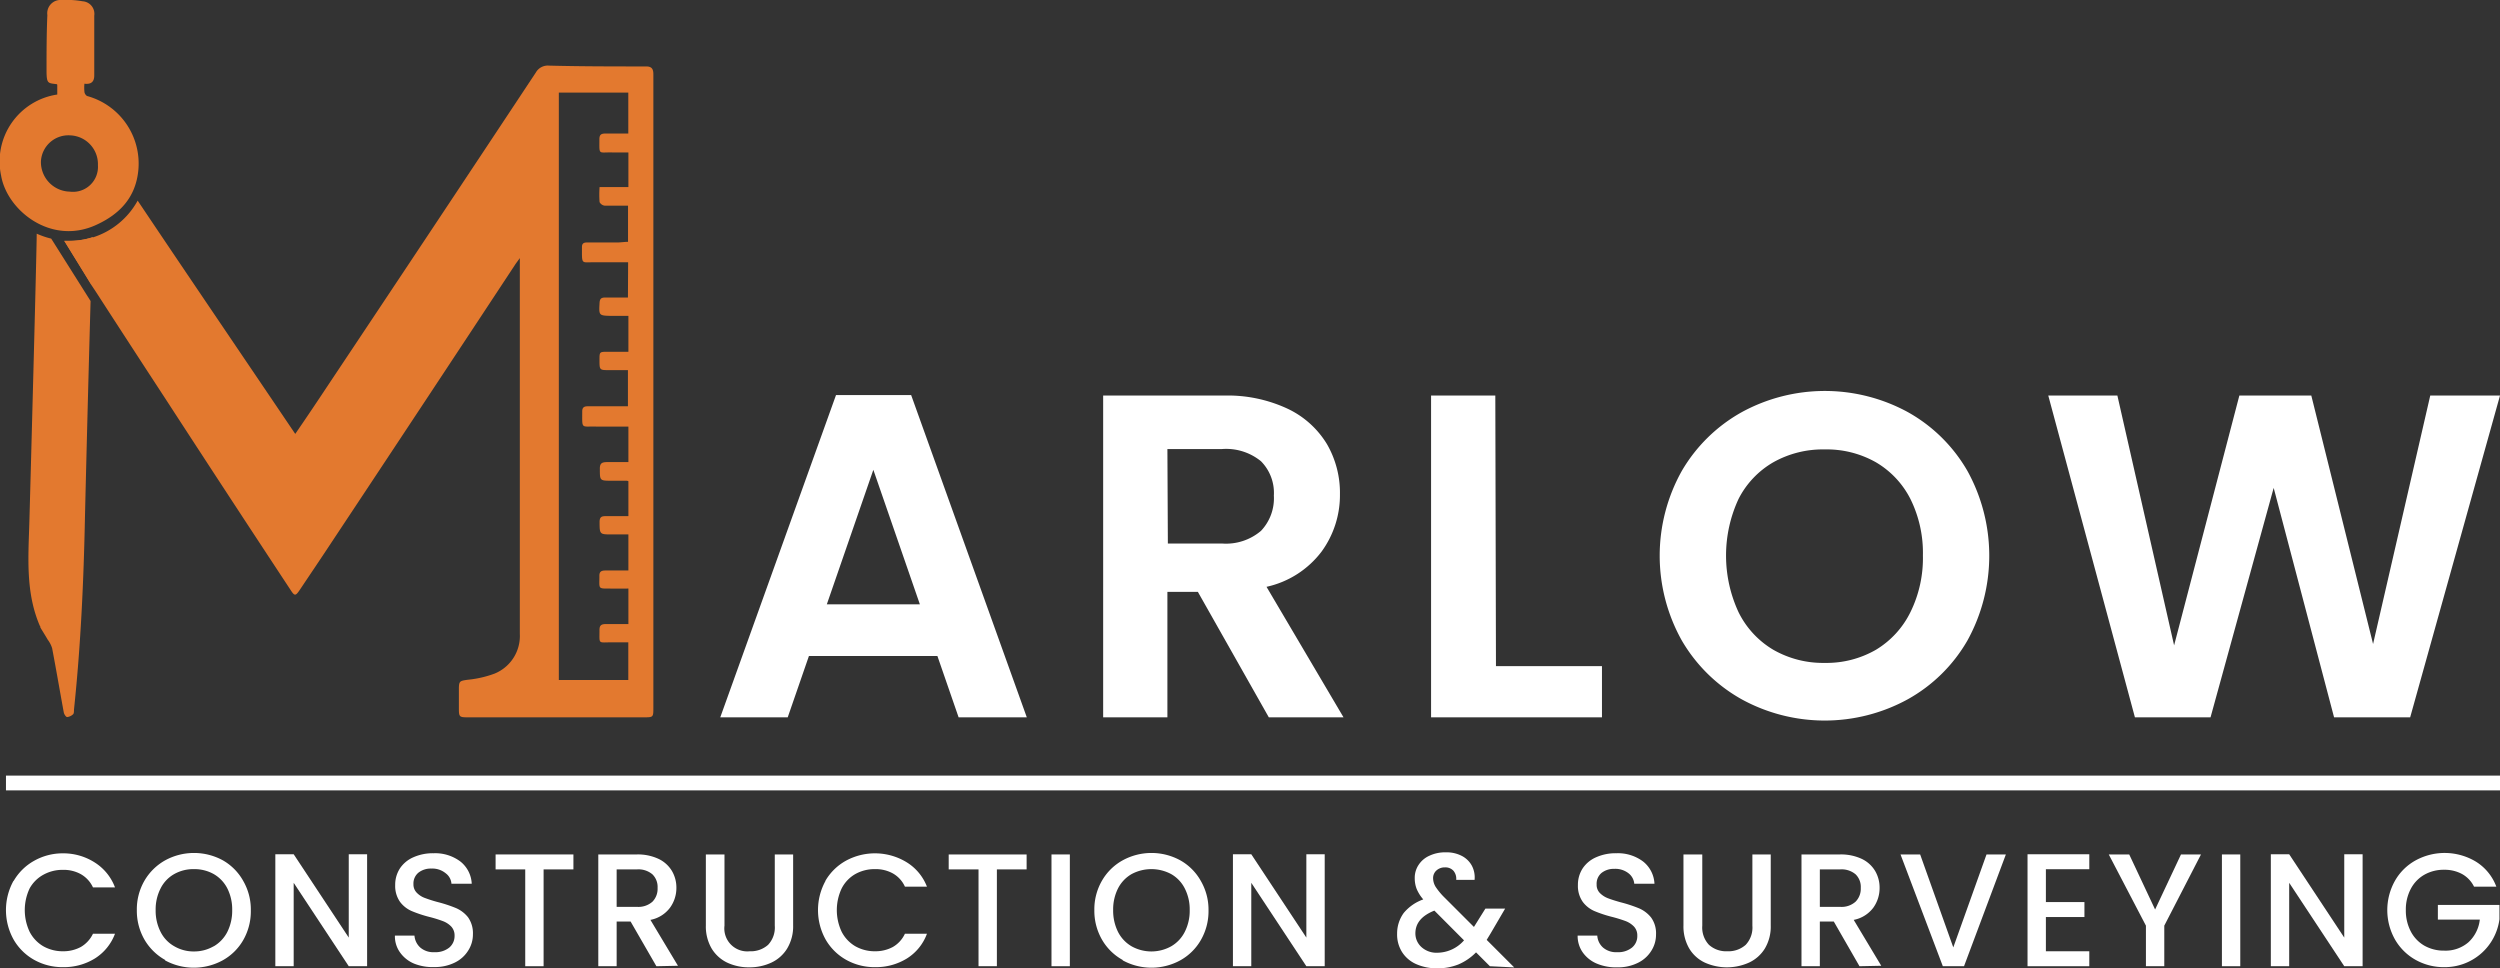 <svg xmlns="http://www.w3.org/2000/svg" viewBox="0 0 272.4 105.51"><rect x="0" y="0" width="272.4" height="105.51" fill="#333333" stroke="none"/><defs><style>.cls-1{fill:#fff;}.cls-2{fill:#e3792f;}</style></defs><g id="Layer_2" data-name="Layer 2"><g id="Layer_2-2" data-name="Layer 2"><path class="cls-1" d="M102.14,71.48h-14l-2.31,6.68H78.48L91.09,43.05h8.19l12.6,35.11h-7.43Zm-1.91-5.63L95.16,51.19,90.09,65.85Z"/><path class="cls-1" d="M138.25,78.16l-7.73-13.67H127.2V78.16h-7V43.1h13.16a15.43,15.43,0,0,1,6.93,1.43,10,10,0,0,1,4.3,3.87A10.58,10.58,0,0,1,146,53.85a10.43,10.43,0,0,1-2,6.25,10.29,10.29,0,0,1-6,3.84l8.39,14.22Zm-11-18.94h5.88a5.88,5.88,0,0,0,4.27-1.38,5.16,5.16,0,0,0,1.4-3.84,4.91,4.91,0,0,0-1.4-3.74,6,6,0,0,0-4.27-1.33H127.2Z"/><path class="cls-1" d="M163,72.58h11.55v5.58H155.93V43.1h7Z"/><path class="cls-1" d="M189.78,76.2a17.32,17.32,0,0,1-6.53-6.41,18.92,18.92,0,0,1,0-18.48,17.29,17.29,0,0,1,6.53-6.4,18.9,18.9,0,0,1,18.11,0,17.09,17.09,0,0,1,6.48,6.4,19.13,19.13,0,0,1,0,18.48,17.05,17.05,0,0,1-6.51,6.41,18.84,18.84,0,0,1-18.08,0Zm14.62-5.4a9.84,9.84,0,0,0,3.76-4.1,13.32,13.32,0,0,0,1.36-6.17,13.22,13.22,0,0,0-1.36-6.16,9.74,9.74,0,0,0-3.76-4,10.86,10.86,0,0,0-5.58-1.4,11,11,0,0,0-5.6,1.4,9.68,9.68,0,0,0-3.79,4,14.65,14.65,0,0,0,0,12.33,9.78,9.78,0,0,0,3.79,4.1,10.9,10.9,0,0,0,5.6,1.43A10.78,10.78,0,0,0,204.4,70.8Z"/><path class="cls-1" d="M272.4,43.1l-9.79,35.06h-8.29l-6.58-25-6.88,25-8.24,0L223.18,43.1h7.53l6.18,27.22L244,43.1h7.84l6.73,27.07,6.23-27.07Z"/><path class="cls-1" d="M1.48,96a5.88,5.88,0,0,1,2.26-2.22,6.31,6.31,0,0,1,3.13-.8,6.34,6.34,0,0,1,3.46,1,5.48,5.48,0,0,1,2.2,2.71h-2.4a3.2,3.2,0,0,0-1.32-1.44,3.85,3.85,0,0,0-1.94-.47,4.28,4.28,0,0,0-2.16.54A3.78,3.78,0,0,0,3.23,96.8a5.54,5.54,0,0,0,0,4.73,3.87,3.87,0,0,0,1.48,1.57,4.28,4.28,0,0,0,2.16.55,4,4,0,0,0,1.94-.47,3.31,3.31,0,0,0,1.32-1.44h2.4a5.41,5.41,0,0,1-2.2,2.7,6.41,6.41,0,0,1-3.46.94,6.31,6.31,0,0,1-3.14-.79,5.92,5.92,0,0,1-2.25-2.22,6.6,6.6,0,0,1,0-6.41Z"/><path class="cls-1" d="M18,104.6a6,6,0,0,1-2.26-2.22,6.3,6.3,0,0,1-.83-3.22,6.23,6.23,0,0,1,.83-3.2A6,6,0,0,1,18,93.74a6.56,6.56,0,0,1,6.28,0A5.85,5.85,0,0,1,26.51,96a6.22,6.22,0,0,1,.82,3.2,6.3,6.3,0,0,1-.82,3.22,5.85,5.85,0,0,1-2.25,2.22,6.56,6.56,0,0,1-6.28,0Zm5.29-1.49a3.81,3.81,0,0,0,1.48-1.57,5.18,5.18,0,0,0,.53-2.38,5.07,5.07,0,0,0-.53-2.36,3.78,3.78,0,0,0-1.48-1.56,4.3,4.3,0,0,0-2.16-.54,4.24,4.24,0,0,0-2.15.54,3.66,3.66,0,0,0-1.48,1.56,5,5,0,0,0-.54,2.36,5.06,5.06,0,0,0,.54,2.38A3.68,3.68,0,0,0,19,103.11a4.15,4.15,0,0,0,2.15.56A4.21,4.21,0,0,0,23.27,103.11Z"/><path class="cls-1" d="M40,105.28H38l-6-9.09v9.09H30V93.08h2l6,9.08V93.08h2Z"/><path class="cls-1" d="M45.13,105a3.55,3.55,0,0,1-1.54-1.22,3,3,0,0,1-.56-1.84h2.13a1.94,1.94,0,0,0,.63,1.3,2.18,2.18,0,0,0,1.55.51,2.4,2.4,0,0,0,1.61-.5,1.64,1.64,0,0,0,.58-1.29,1.41,1.41,0,0,0-.36-1,2.47,2.47,0,0,0-.9-.59,13.69,13.69,0,0,0-1.48-.46,13.56,13.56,0,0,1-1.93-.64,3.15,3.15,0,0,1-1.27-1,3,3,0,0,1-.53-1.83,3.26,3.26,0,0,1,.53-1.84,3.37,3.37,0,0,1,1.47-1.2,5.19,5.19,0,0,1,2.19-.43,4.56,4.56,0,0,1,2.9.89,3.27,3.27,0,0,1,1.25,2.43H49.19a1.55,1.55,0,0,0-.63-1.14A2.29,2.29,0,0,0,47,94.64a2.17,2.17,0,0,0-1.4.44,1.53,1.53,0,0,0-.55,1.26,1.27,1.27,0,0,0,.35.92,2.31,2.31,0,0,0,.86.57,14.84,14.84,0,0,0,1.44.46,15,15,0,0,1,2,.66,3.4,3.4,0,0,1,1.3,1,3,3,0,0,1,.53,1.85,3.25,3.25,0,0,1-.5,1.75,3.52,3.52,0,0,1-1.45,1.32,4.85,4.85,0,0,1-2.25.5A5.38,5.38,0,0,1,45.13,105Z"/><path class="cls-1" d="M62.48,93.1v1.63H59.23v10.55h-2V94.73H54V93.1Z"/><path class="cls-1" d="M71.52,105.28l-2.81-4.87H67.19v4.87h-2V93.1H69.4a5.32,5.32,0,0,1,2.37.49,3.4,3.4,0,0,1,1.45,1.32,3.58,3.58,0,0,1,.48,1.84A3.65,3.65,0,0,1,73,98.91a3.48,3.48,0,0,1-2.13,1.32l3,5Zm-4.33-6.47H69.4a2.3,2.3,0,0,0,1.69-.56,2,2,0,0,0,.56-1.5,1.92,1.92,0,0,0-.56-1.48,2.35,2.35,0,0,0-1.69-.54H67.19Z"/><path class="cls-1" d="M78.94,93.1v7.76a2.5,2.5,0,0,0,2.75,2.79,2.83,2.83,0,0,0,2-.7,2.75,2.75,0,0,0,.73-2.09V93.1h2v7.73a4.68,4.68,0,0,1-.65,2.52,4,4,0,0,1-1.73,1.54,5.61,5.61,0,0,1-2.4.51,5.55,5.55,0,0,1-2.4-.51,4,4,0,0,1-1.7-1.54,4.76,4.76,0,0,1-.63-2.52V93.1Z"/><path class="cls-1" d="M89.92,96a5.88,5.88,0,0,1,2.26-2.22,6.62,6.62,0,0,1,6.59.16A5.41,5.41,0,0,1,101,96.61h-2.4a3.13,3.13,0,0,0-1.31-1.44,3.85,3.85,0,0,0-1.94-.47,4.28,4.28,0,0,0-2.16.54,3.78,3.78,0,0,0-1.48,1.56,5.54,5.54,0,0,0,0,4.73,3.87,3.87,0,0,0,1.48,1.57,4.28,4.28,0,0,0,2.16.55,4,4,0,0,0,1.94-.47,3.23,3.23,0,0,0,1.31-1.44H101a5.34,5.34,0,0,1-2.19,2.7,6.41,6.41,0,0,1-3.46.94,6.31,6.31,0,0,1-3.14-.79,5.92,5.92,0,0,1-2.25-2.22,6.6,6.6,0,0,1,0-6.41Z"/><path class="cls-1" d="M111.86,93.1v1.63h-3.24v10.55h-2V94.73h-3.25V93.1Z"/><path class="cls-1" d="M116.57,93.1v12.18h-2V93.1Z"/><path class="cls-1" d="M122.33,104.6a5.88,5.88,0,0,1-2.26-2.22,6.3,6.3,0,0,1-.83-3.22,6.23,6.23,0,0,1,.83-3.2,5.88,5.88,0,0,1,2.26-2.22,6.54,6.54,0,0,1,6.27,0A5.85,5.85,0,0,1,130.85,96a6.23,6.23,0,0,1,.83,3.2,6.3,6.3,0,0,1-.83,3.22,5.85,5.85,0,0,1-2.25,2.22,6.54,6.54,0,0,1-6.27,0Zm5.28-1.49a3.75,3.75,0,0,0,1.48-1.57,5.06,5.06,0,0,0,.54-2.38,5,5,0,0,0-.54-2.36,3.72,3.72,0,0,0-1.48-1.56,4.57,4.57,0,0,0-4.31,0,3.78,3.78,0,0,0-1.48,1.56,5.07,5.07,0,0,0-.53,2.36,5.18,5.18,0,0,0,.53,2.38,3.81,3.81,0,0,0,1.48,1.57,4.43,4.43,0,0,0,4.31,0Z"/><path class="cls-1" d="M144.34,105.28h-2l-6-9.09v9.09h-2V93.08h2l6,9.08V93.08h2Z"/><path class="cls-1" d="M162.34,105.28l-1.51-1.51a5.93,5.93,0,0,1-1.91,1.31,6.09,6.09,0,0,1-2.31.43,5.55,5.55,0,0,1-2.3-.46,3.48,3.48,0,0,1-1.54-1.31,3.57,3.57,0,0,1-.54-2,3.79,3.79,0,0,1,.71-2.25A4.87,4.87,0,0,1,155.08,98a4.25,4.25,0,0,1-.72-1.14,3.23,3.23,0,0,1-.21-1.19,2.53,2.53,0,0,1,.42-1.43,2.72,2.72,0,0,1,1.18-1,4,4,0,0,1,1.79-.37,3.6,3.6,0,0,1,1.76.4,2.59,2.59,0,0,1,1.08,1.07,2.72,2.72,0,0,1,.29,1.53h-2a1.35,1.35,0,0,0-.31-1,1.18,1.18,0,0,0-.91-.36,1.34,1.34,0,0,0-.94.34,1.11,1.11,0,0,0-.36.83,1.85,1.85,0,0,0,.27.94,7.26,7.26,0,0,0,1,1.2L160.6,101l1.25-2H164l-1.58,2.7-.43.71,3,3Zm-2.82-2.82-3.23-3.24c-1.38.55-2.07,1.37-2.07,2.48a2,2,0,0,0,.67,1.5,2.43,2.43,0,0,0,1.72.61A3.91,3.91,0,0,0,159.52,102.46Z"/><path class="cls-1" d="M174,105a3.55,3.55,0,0,1-1.54-1.22,3.09,3.09,0,0,1-.56-1.84h2.14a1.89,1.89,0,0,0,.62,1.3,2.19,2.19,0,0,0,1.55.51,2.39,2.39,0,0,0,1.61-.5,1.61,1.61,0,0,0,.58-1.29,1.41,1.41,0,0,0-.36-1,2.52,2.52,0,0,0-.89-.59,15.3,15.3,0,0,0-1.48-.46,13.32,13.32,0,0,1-1.94-.64,3.15,3.15,0,0,1-1.27-1,3,3,0,0,1-.53-1.83,3.26,3.26,0,0,1,.53-1.84,3.37,3.37,0,0,1,1.47-1.2,5.19,5.19,0,0,1,2.19-.43,4.56,4.56,0,0,1,2.9.89,3.27,3.27,0,0,1,1.25,2.43h-2.2a1.62,1.62,0,0,0-.63-1.14,2.33,2.33,0,0,0-1.53-.48,2.17,2.17,0,0,0-1.4.44,1.52,1.52,0,0,0-.54,1.26,1.26,1.26,0,0,0,.34.92,2.49,2.49,0,0,0,.86.57c.36.14.83.29,1.44.46a15,15,0,0,1,2,.66,3.4,3.4,0,0,1,1.3,1,2.93,2.93,0,0,1,.53,1.85,3.25,3.25,0,0,1-.5,1.75,3.52,3.52,0,0,1-1.45,1.32,4.85,4.85,0,0,1-2.25.5A5.41,5.41,0,0,1,174,105Z"/><path class="cls-1" d="M185.48,93.1v7.76a2.75,2.75,0,0,0,.73,2.09,2.8,2.8,0,0,0,2,.7,2.83,2.83,0,0,0,2-.7,2.75,2.75,0,0,0,.73-2.09V93.1h2v7.73a4.67,4.67,0,0,1-.64,2.52,4,4,0,0,1-1.74,1.54,5.88,5.88,0,0,1-4.79,0,3.92,3.92,0,0,1-1.71-1.54,4.76,4.76,0,0,1-.63-2.52V93.1Z"/><path class="cls-1" d="M202.61,105.28l-2.8-4.87h-1.52v4.87h-2V93.1h4.2a5.34,5.34,0,0,1,2.38.49,3.4,3.4,0,0,1,1.45,1.32,3.58,3.58,0,0,1,.48,1.84,3.65,3.65,0,0,1-.69,2.16,3.48,3.48,0,0,1-2.13,1.32l3,5Zm-4.32-6.47h2.2a2.28,2.28,0,0,0,1.69-.56,2,2,0,0,0,.57-1.5,1.92,1.92,0,0,0-.56-1.48,2.36,2.36,0,0,0-1.7-.54h-2.2Z"/><path class="cls-1" d="M218.56,93.1,214,105.28h-2.31L207.08,93.1h2.14l3.61,10.13,3.62-10.13Z"/><path class="cls-1" d="M222.92,94.71v3.58h4.2v1.63h-4.2v3.73h4.73v1.63h-6.73V93.08h6.73v1.63Z"/><path class="cls-1" d="M239.82,93.1l-4,7.76v4.42h-2v-4.42l-4.05-7.76H232l2.82,6,2.82-6Z"/><path class="cls-1" d="M244.1,93.1v12.18h-2V93.1Z"/><path class="cls-1" d="M257.43,105.28h-2l-6-9.09v9.09h-2V93.08h2l6,9.08V93.08h2Z"/><path class="cls-1" d="M269.57,96.61a3.18,3.18,0,0,0-1.31-1.38,4,4,0,0,0-1.95-.46,4.26,4.26,0,0,0-2.15.54,3.79,3.79,0,0,0-1.48,1.54,4.8,4.8,0,0,0-.54,2.31,4.89,4.89,0,0,0,.54,2.33,3.81,3.81,0,0,0,1.48,1.55,4.26,4.26,0,0,0,2.15.54,3.81,3.81,0,0,0,2.65-.91,3.94,3.94,0,0,0,1.24-2.47h-4.57V98.6h6.71v1.56a6,6,0,0,1-6,5.22,6.28,6.28,0,0,1-3.13-.79,5.92,5.92,0,0,1-2.25-2.22,6.53,6.53,0,0,1,0-6.41,5.81,5.81,0,0,1,2.26-2.22,6.6,6.6,0,0,1,6.58.16,5.43,5.43,0,0,1,2.2,2.71Z"/><path class="cls-2" d="M5.58,26l4.29,6.8q-.33,11.72-.61,23.43c-.14,7.05-.46,14.09-1.2,21.1,0,.18,0,.4-.09.49a1.13,1.13,0,0,1-.65.31c-.14,0-.33-.31-.37-.5-.43-2.34-.83-4.69-1.27-7a3.05,3.05,0,0,0-.48-.93c-.26-.45-.53-.88-.8-1.32,0-.06,0-.13-.06-.19C2.77,64.54,3.09,60.69,3.2,56.86S4,27.4,4,25.46A8.78,8.78,0,0,0,5.58,26Z"/><path class="cls-2" d="M10.2,29.92c0-.67-.1-2.45-.15-3.77,0,1.6-.08,3.2-.13,4.8L7,26.25l.56,0a8.19,8.19,0,0,0,2.48-.38v.23a1.69,1.69,0,0,0,0-.23l.09,0C10.17,27.27,10.19,29.11,10.2,29.92Z"/><path class="cls-2" d="M10.24,30.2c0,.24,0,.15,0-.13C10.22,30.15,10.23,30.2,10.24,30.2Z"/><path class="cls-2" d="M70.42,7.24c-3.53,0-7.06,0-10.59-.09a1.5,1.5,0,0,0-1.45.76Q47,25.1,35.54,42.28c-1.1,1.66-2.21,3.31-3.37,5C26.87,39.43,20.46,30,15,21.86a8.46,8.46,0,0,1-4.86,4l-.09,0h0a8.19,8.19,0,0,1-2.48.38l-.56,0L9.92,31v0l.5.75q3.84,5.94,7.71,11.86Q24.88,54,31.66,64.28c.44.68.54.68,1,0,1.17-1.75,2.35-3.49,3.5-5.24Q46.14,44,56.08,28.91c.14-.22.3-.42.56-.79V48.55q0,10.25,0,20.5a4.43,4.43,0,0,1-2.76,4.35,11.62,11.62,0,0,1-2.95.67c-.81.12-.92.14-.93.93v2.24c0,.85.07.92.91.92H70.12c1.07,0,1.07,0,1.07-1.06v-69C71.19,7.59,71.07,7.24,70.42,7.24Zm-2,25.18H65.92c-.41,0-.56.14-.59.55-.08,1.42-.1,1.42,1.33,1.45h1.81v3.91H66.22c-.9,0-.9,0-.9.9,0,1.1,0,1.1,1.1,1.1h2v3.94H66.32c-.77,0-1.53,0-2.3,0-.4,0-.58.15-.58.55,0,2-.15,1.61,1.55,1.66.57,0,1.15,0,1.72,0h1.76v3.87c-.77,0-1.55,0-2.33,0-.59,0-.79.16-.78.75,0,1.28,0,1.28,1.29,1.28l1.66,0a1.26,1.26,0,0,1,.16.05v3.81c-.84,0-1.68,0-2.52,0-.45,0-.6.15-.62.58,0,1.41,0,1.41,1.34,1.41h1.8v3.93c-.84,0-1.66,0-2.48,0-.48,0-.7.12-.68.64,0,1.44-.18,1.32,1.28,1.33h1.72a.9.9,0,0,1,.16,0V68c-.84,0-1.67,0-2.49,0-.51,0-.67.19-.66.68,0,1.56-.16,1.3,1.31,1.31.59,0,1.19,0,1.83,0v4.1H60.89v-64h7.57v4.46c-.83,0-1.67,0-2.5,0-.47,0-.65.14-.65.62,0,1.78-.13,1.4,1.4,1.44h1.76v3.77H65.33a10.87,10.87,0,0,0,0,1.64.74.74,0,0,0,.56.39c.83,0,1.66,0,2.54,0v3.94c-.36,0-.73.06-1.1.07-1.13,0-2.26,0-3.38,0-.38,0-.55.14-.54.52,0,2-.1,1.6,1.5,1.64,1.17,0,2.33,0,3.53,0Z"/><path class="cls-2" d="M6.24,10.3V9.25s0-.08-.09-.08c-.91-.12-1.06-.05-1.08-1.34,0-2.06,0-4.13.09-6.19A1.45,1.45,0,0,1,6.72,0,10.12,10.12,0,0,1,9,.14a1.37,1.37,0,0,1,1.27,1.57c0,2.17,0,4.34,0,6.51,0,.64-.29,1-1.07.9a4.15,4.15,0,0,0,0,.88c0,.18.18.43.32.47a7.63,7.63,0,0,1,5.56,8c-.26,3-2,4.86-4.63,6.05C5.53,26.76.76,22.91.12,19.13A7.37,7.37,0,0,1,6.24,10.3ZM10.67,18a3.14,3.14,0,0,0-3-3.25,3,3,0,0,0-3.21,2.82,3.22,3.22,0,0,0,3.14,3.31A2.72,2.72,0,0,0,10.67,18Z"/><rect class="cls-1" x="0.65" y="84.51" width="271.75" height="1.61"/></g></g></svg>